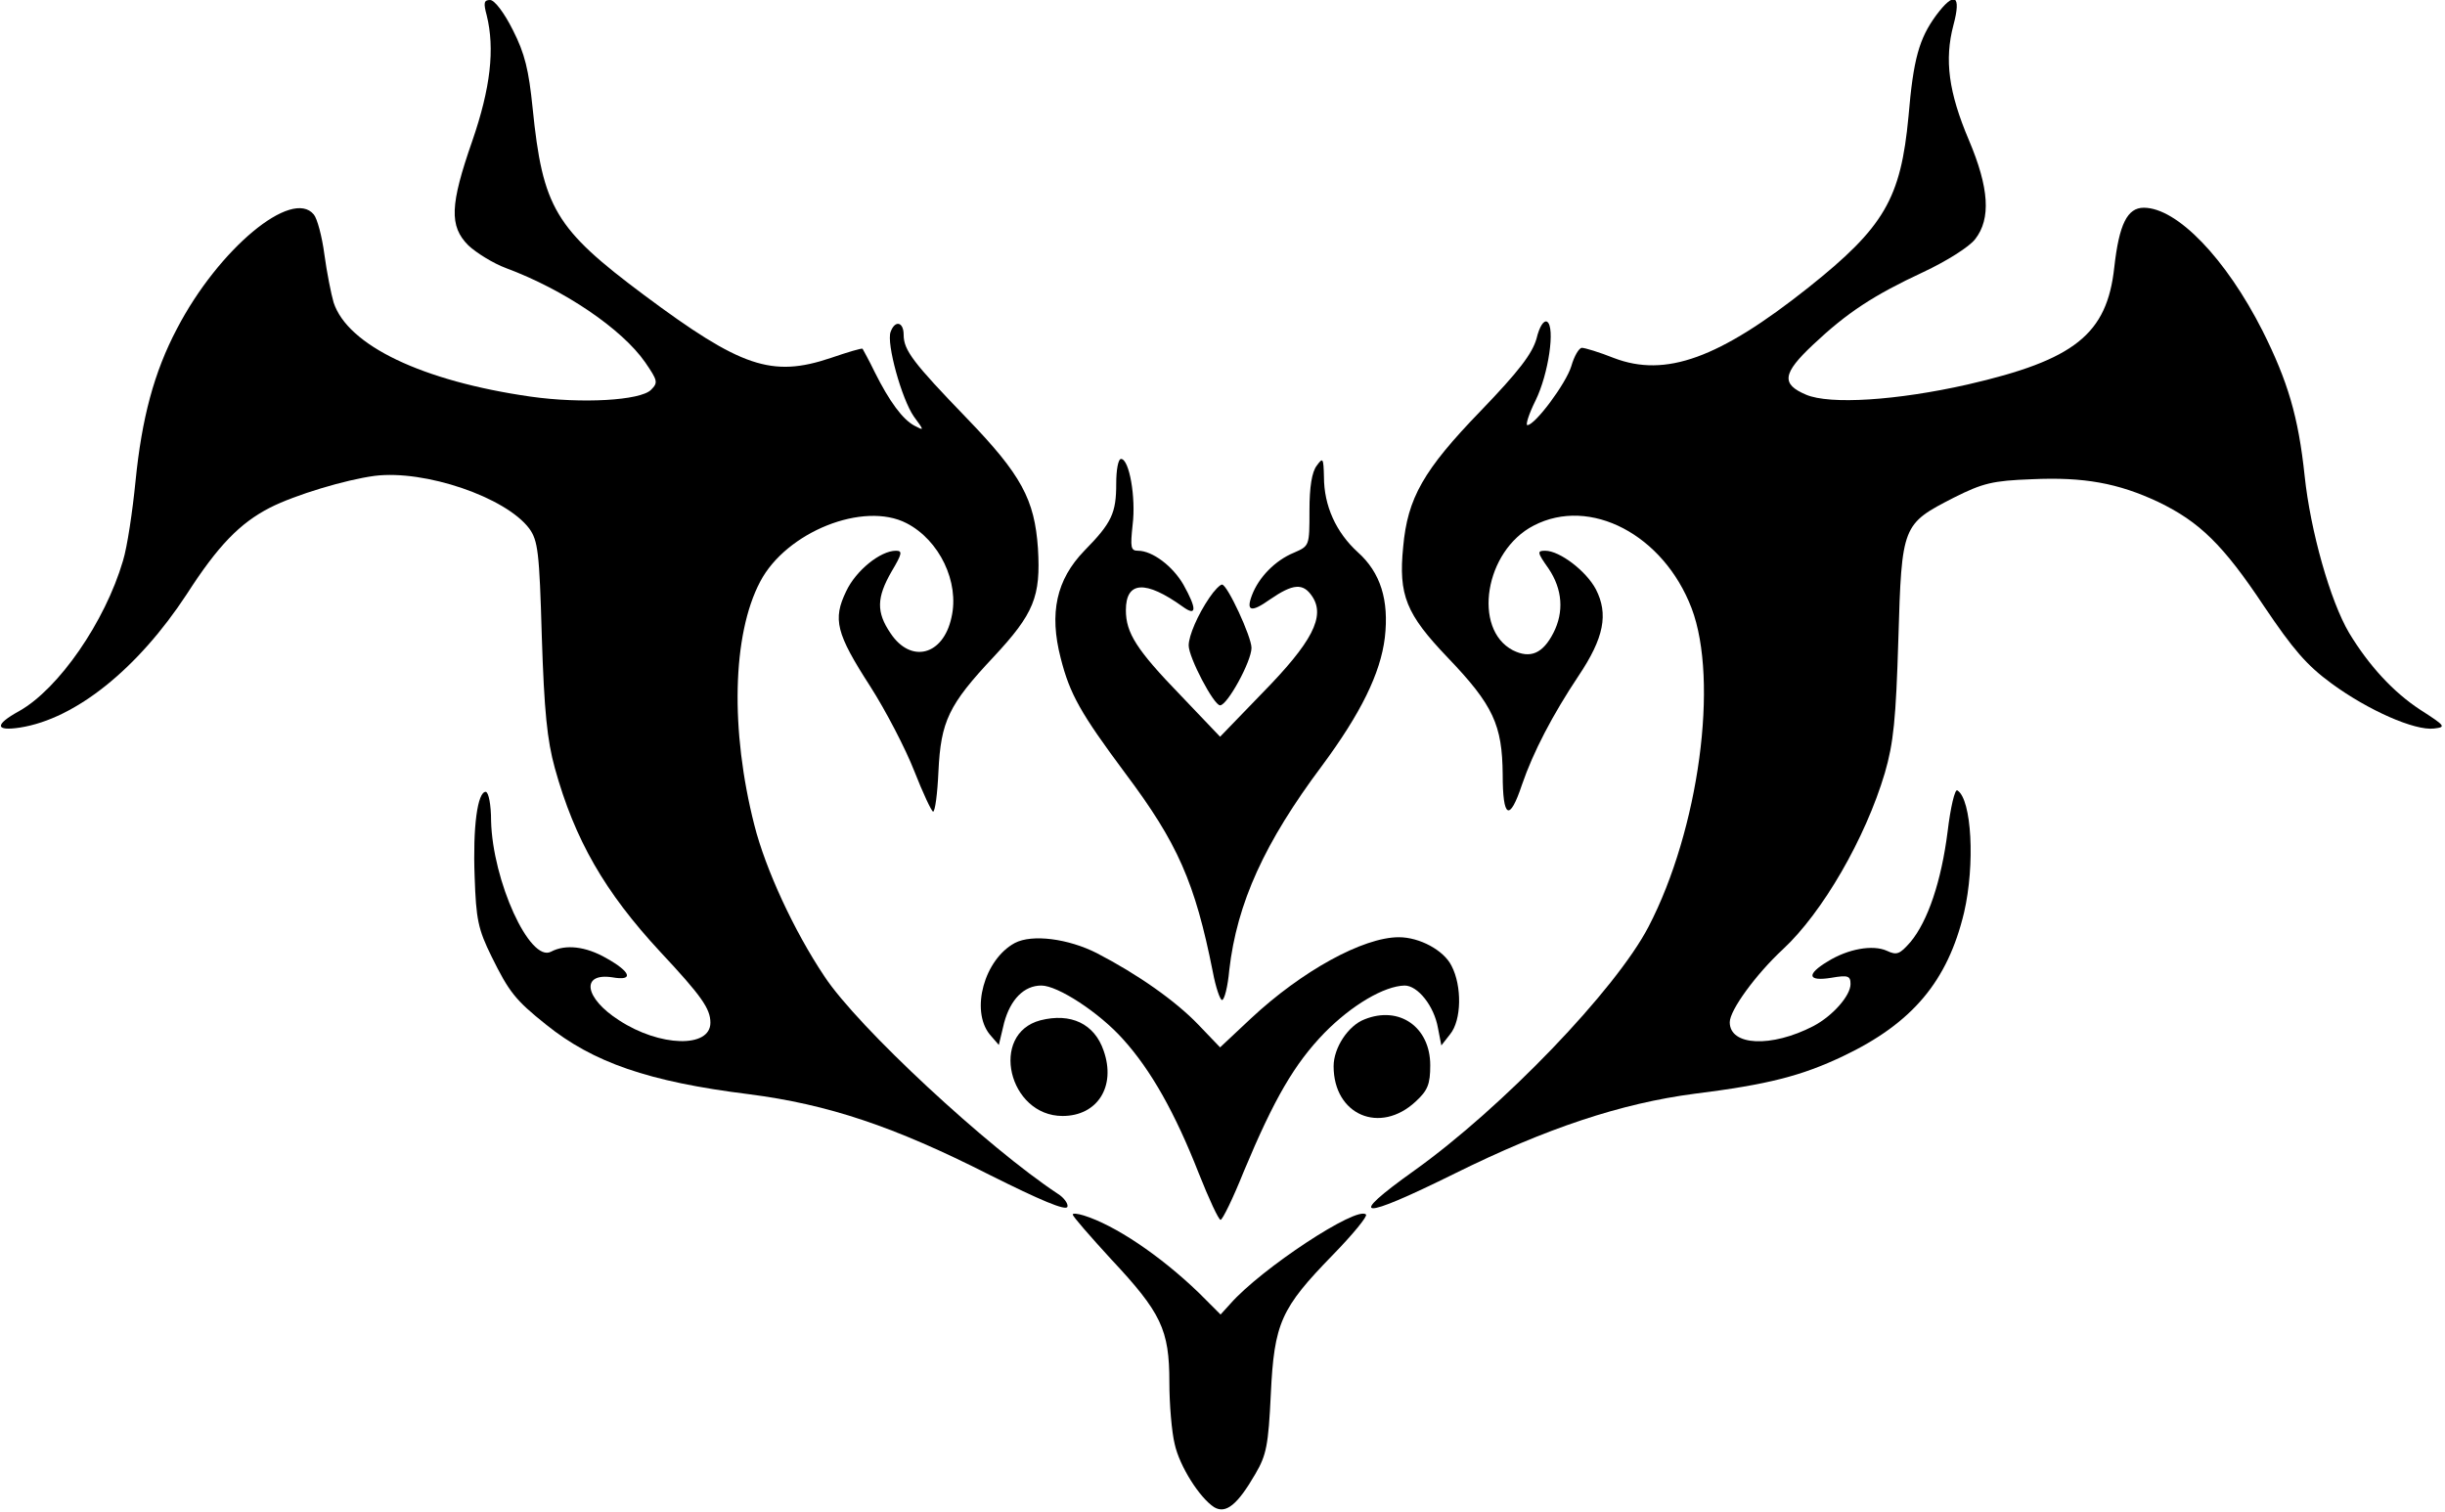 <?xml version="1.0" encoding="UTF-8" standalone="yes"?>
<svg version="1.0" xmlns="http://www.w3.org/2000/svg" width="133.657mm" height="82.66mm" viewBox="0 0 506 313" preserveAspectRatio="xMidYMid meet">
  <g transform="translate(0,313) scale(0.1,-0.1)" fill="#000000" stroke="none">
    <path d="M1007 3098 c17 -69 8 -150 -30 -260 -46 -132 -48 -176 -8 -216 16
-15 51 -37 78 -47 121 -45 240 -126 288 -195 26 -38 27 -42 12 -57 -22 -22
-143 -29 -249 -14 -224 32 -379 106 -408 195 -5 17 -14 62 -19 99 -5 38 -15
75 -22 83 -45 55 -197 -71 -283 -236 -48 -91 -73 -186 -86 -316 -6 -61 -17
-136 -26 -165 -37 -126 -133 -265 -215 -311 -51 -28 -50 -42 2 -34 115 18 244
122 345 276 65 101 110 147 172 179 53 27 157 58 217 66 104 13 271 -44 320
-109 18 -25 21 -48 26 -224 5 -154 11 -214 27 -272 41 -148 103 -256 218 -380
86 -92 104 -118 104 -147 0 -53 -105 -50 -189 5 -72 46 -80 99 -14 89 45 -8
39 11 -13 40 -42 24 -84 29 -114 13 -44 -23 -121 147 -124 271 0 33 -5 59 -11
60 -17 0 -27 -72 -23 -176 3 -88 7 -108 35 -165 36 -73 49 -90 113 -141 97
-78 211 -118 420 -144 163 -21 299 -66 498 -167 104 -52 158 -75 161 -66 2 6
-7 19 -20 27 -144 95 -414 345 -483 450 -63 94 -122 222 -145 313 -50 196 -46
394 12 504 54 103 214 167 303 121 68 -35 110 -122 93 -195 -17 -79 -84 -96
-126 -33 -30 44 -29 74 2 128 22 37 23 43 9 43 -32 0 -83 -41 -103 -84 -28
-58 -21 -87 50 -197 32 -50 73 -129 91 -175 18 -46 36 -84 39 -84 4 0 9 37 11
83 5 104 21 138 114 237 84 90 98 125 92 225 -7 101 -34 152 -148 270 -110
114 -130 140 -130 172 0 27 -18 31 -27 6 -9 -24 23 -139 48 -175 22 -30 22
-30 1 -19 -24 13 -51 49 -82 111 -12 25 -24 46 -25 48 -1 2 -31 -7 -66 -19
-122 -41 -186 -19 -386 130 -185 138 -210 181 -231 387 -8 79 -16 113 -41 162
-18 36 -38 62 -47 62 -13 0 -14 -6 -7 -32z"/>
    <path d="M4007 3098 c-35 -48 -47 -90 -57 -209 -16 -170 -50 -229 -207 -354
-185 -147 -296 -187 -403 -146 -30 12 -60 21 -66 21 -6 0 -16 -17 -22 -38 -11
-36 -75 -122 -91 -122 -4 0 3 23 17 51 27 55 41 152 24 163 -7 4 -16 -10 -22
-35 -9 -31 -36 -67 -116 -150 -118 -122 -151 -180 -160 -281 -10 -100 6 -139
92 -229 95 -99 113 -140 114 -242 0 -91 14 -99 40 -21 23 67 63 144 117 225
53 79 62 128 36 179 -20 38 -75 80 -105 80 -17 0 -17 -3 7 -37 29 -43 32 -90
10 -133 -22 -43 -48 -54 -84 -36 -84 44 -58 206 43 258 117 61 269 -19 327
-171 57 -150 15 -459 -89 -659 -68 -131 -303 -375 -485 -505 -143 -102 -114
-104 84 -6 190 94 344 145 496 165 152 19 222 37 308 78 143 68 216 155 250
297 23 99 16 235 -14 253 -5 3 -14 -35 -20 -85 -13 -103 -41 -186 -77 -229
-22 -25 -28 -28 -49 -18 -29 13 -80 4 -122 -22 -45 -27 -42 -42 7 -34 35 6 40
4 40 -13 0 -24 -37 -66 -77 -87 -87 -45 -173 -41 -173 8 0 25 54 99 110 151
82 76 171 230 211 365 18 62 23 111 28 277 7 237 8 238 115 293 60 30 80 35
161 38 108 5 179 -8 262 -47 85 -41 134 -88 219 -216 60 -89 88 -122 140 -160
75 -55 172 -98 212 -93 25 3 24 5 -29 39 -55 36 -106 91 -147 159 -39 66 -80
211 -92 325 -13 123 -35 196 -87 300 -76 150 -177 255 -246 255 -34 0 -51 -34
-61 -123 -15 -139 -82 -192 -304 -243 -146 -33 -285 -42 -334 -21 -52 22 -49
44 15 104 70 66 125 102 228 150 47 22 95 52 107 68 33 42 29 106 -13 205 -42
99 -51 166 -32 238 17 63 2 71 -36 20z"/>
    <path d="M2310 2129 c0 -61 -9 -81 -66 -139 -58 -60 -73 -129 -49 -222 19 -75
41 -114 134 -239 108 -144 144 -225 181 -411 6 -32 15 -58 19 -58 5 0 12 28
15 62 16 139 73 264 192 423 80 108 121 191 130 265 9 78 -9 135 -56 177 -45
41 -70 96 -70 156 -1 39 -2 41 -15 23 -10 -13 -15 -44 -15 -93 0 -73 0 -73
-32 -87 -39 -16 -73 -51 -87 -88 -13 -34 -1 -36 37 -9 48 33 69 35 88 6 27
-41 0 -94 -104 -200 l-87 -90 -82 86 c-91 94 -113 129 -113 176 0 60 40 63
118 7 29 -21 29 -4 1 46 -22 38 -64 70 -94 70 -15 0 -16 7 -11 54 7 56 -7 136
-24 136 -6 0 -10 -23 -10 -51z"/>
    <path d="M2503 1893 c-24 -35 -43 -79 -43 -99 0 -25 52 -124 65 -124 15 0 65
91 65 119 0 23 -50 131 -61 131 -4 0 -16 -12 -26 -27z"/>
    <path d="M2100 1178 c-63 -34 -92 -139 -52 -189 l19 -22 11 46 c13 48 41 77
77 77 34 0 120 -56 169 -111 58 -64 108 -153 157 -278 21 -53 41 -96 45 -96 4
0 26 45 48 100 63 151 105 223 167 287 57 58 124 97 166 98 27 0 61 -42 69
-88 l7 -36 18 23 c24 29 25 100 3 142 -16 32 -66 59 -109 59 -74 0 -201 -70
-306 -168 l-64 -60 -45 47 c-47 49 -125 104 -210 148 -59 30 -134 40 -170 21z"/>
    <path d="M2153 1018 c-106 -28 -66 -198 46 -198 72 0 111 61 85 135 -19 56
-68 79 -131 63z"/>
    <path d="M2824 1020 c-34 -13 -64 -59 -64 -97 0 -101 96 -142 170 -73 25 23
30 36 30 75 0 79 -64 124 -136 95z"/>
    <path d="M2220 616 c0 -4 36 -45 79 -92 104 -111 121 -146 121 -255 0 -46 5
-104 11 -128 10 -46 52 -112 82 -131 24 -14 48 5 85 69 23 39 27 60 32 165 7
148 21 178 128 288 42 43 73 81 69 84 -18 19 -217 -112 -281 -185 l-20 -22
-45 45 c-81 78 -174 140 -238 160 -13 4 -23 5 -23 2z"/>
  </g>
</svg>